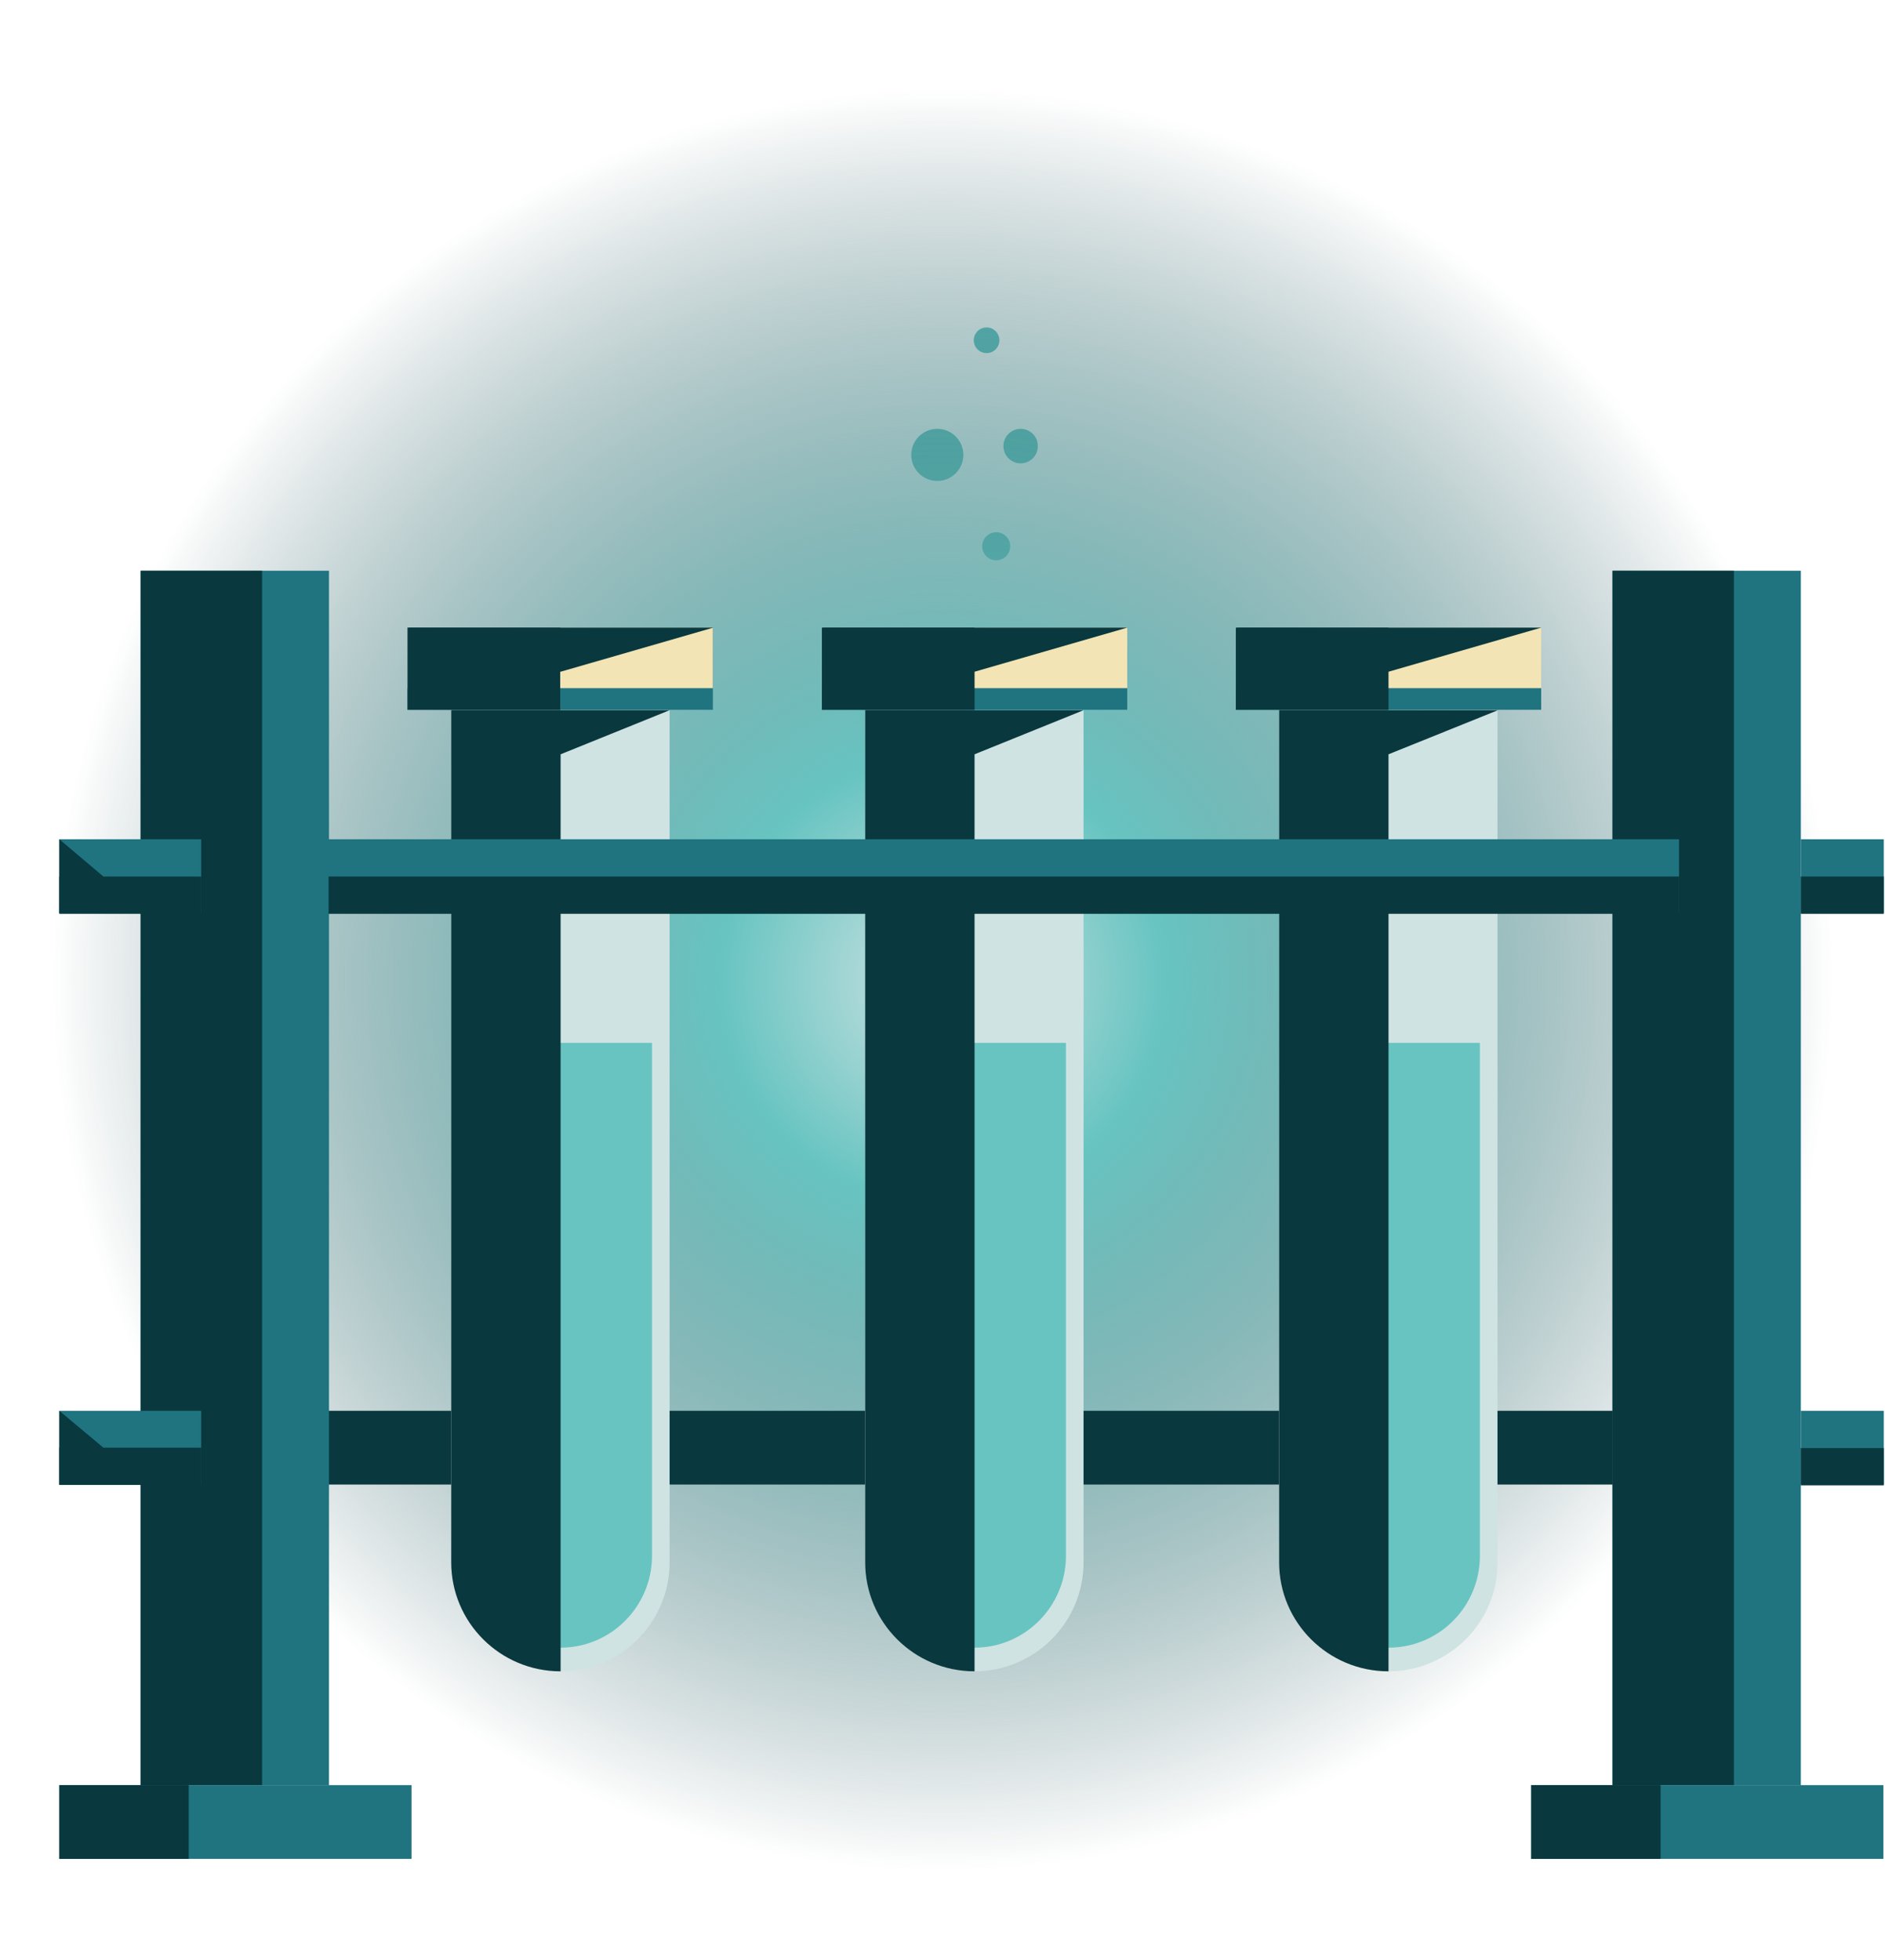 <?xml version="1.0" encoding="UTF-8"?> <!-- Generator: Adobe Illustrator 25.4.1, SVG Export Plug-In . SVG Version: 6.00 Build 0) --> <svg xmlns="http://www.w3.org/2000/svg" xmlns:xlink="http://www.w3.org/1999/xlink" version="1.1" id="Layer_1" x="0px" y="0px" viewBox="0 0 470.4 489" style="enable-background:new 0 0 470.4 489;" xml:space="preserve"> <style type="text/css"> .st0{fill:#67C4C1;} .st1{fill:url(#SVGID_1_);} .st2{fill:#09383E;} .st3{fill:#CFE3E3;} .st4{fill:#1F7480;} .st5{fill:#F2E4B5;} .st6{fill:#09383F;} </style> <circle class="st0" cx="233.9" cy="113.5" r="6.5"></circle> <circle class="st0" cx="254.7" cy="111.3" r="4.3"></circle> <circle class="st0" cx="246.2" cy="84.9" r="3.2"></circle> <circle class="st0" cx="248.6" cy="136.3" r="3.5"></circle> <radialGradient id="SVGID_1_" cx="235.195" cy="1068.5" r="222.122" gradientTransform="matrix(1 0 0 1 0 -824)" gradientUnits="userSpaceOnUse"> <stop offset="0" style="stop-color:#CFE3E3"></stop> <stop offset="0.25" style="stop-color:#67C4C1"></stop> <stop offset="0.408" style="stop-color:#53A6A5;stop-opacity:0.79"></stop> <stop offset="1" style="stop-color:#09383F;stop-opacity:0"></stop> </radialGradient> <circle class="st1" cx="235.2" cy="244.5" r="222.1"></circle> <path class="st2" d="M77.1,352H419v18.4H77.1L77.1,352z"></path> <path class="st3" d="M243.2,417c-15.1,0-27.3-12.2-27.3-27.3V177.2h54.5v212.6C270.4,404.8,258.2,417,243.2,417L243.2,417z"></path> <path class="st4" d="M205.1,156.6h76.2v20.5h-76.2L205.1,156.6z"></path> <path class="st5" d="M205.1,156.6h76.2v15.1h-76.2L205.1,156.6z"></path> <path class="st2" d="M205.1,156.6h38.1v20.5h-38.1V156.6z"></path> <path class="st0" d="M243.2,411.1c-12.6,0-22.7-10.2-22.7-22.7V260.2H266v128.2C265.9,400.9,255.7,411.1,243.2,411.1L243.2,411.1z"></path> <path class="st2" d="M243.2,417V177.2h-27.3v212.6C215.9,404.8,228.1,417,243.2,417z"></path> <path class="st6" d="M215.9,177.2l27.3,11l27.2-11H215.9z"></path> <path class="st6" d="M205.1,156.6l38.1,11l38.1-11H205.1z"></path> <path class="st3" d="M139.9,417c-15.1,0-27.3-12.2-27.3-27.3V177.2h54.5v212.6C167.1,404.8,154.9,417,139.9,417L139.9,417z"></path> <path class="st4" d="M101.7,156.6h76.2v20.5h-76.2V156.6z"></path> <path class="st5" d="M101.7,156.6h76.2v15.1h-76.2V156.6z"></path> <path class="st2" d="M101.7,156.6h38.1v20.5h-38.1L101.7,156.6z"></path> <path class="st0" d="M139.9,411.1c-12.6,0-22.7-10.2-22.7-22.7V260.2h45.5v128.2C162.6,400.9,152.4,411.1,139.9,411.1L139.9,411.1z"></path> <path class="st2" d="M139.9,417V177.2h-27.3v212.6C112.6,404.8,124.8,417,139.9,417z"></path> <path class="st6" d="M112.6,177.2l27.3,11l27.2-11H112.6z"></path> <path class="st6" d="M101.7,156.6l38.2,11l38.1-11H101.7z"></path> <path class="st3" d="M346.5,417c-15.1,0-27.3-12.2-27.3-27.3V177.2h54.5v212.6C373.8,404.8,361.5,417,346.5,417L346.5,417z"></path> <path class="st4" d="M308.4,156.6h76.2v20.5h-76.2L308.4,156.6z"></path> <path class="st5" d="M308.4,156.6h76.2v15.1h-76.2L308.4,156.6z"></path> <path class="st2" d="M308.4,156.6h38.1v20.5h-38.1V156.6z"></path> <path class="st0" d="M346.5,411.1c-12.6,0-22.7-10.2-22.7-22.7V260.2h45.5v128.2C369.2,400.9,359.1,411.1,346.5,411.1L346.5,411.1z"></path> <path class="st2" d="M346.5,417V177.2h-27.3v212.6C319.2,404.8,331.4,417,346.5,417z"></path> <path class="st6" d="M319.2,177.2l27.3,11l27.3-11H319.2z"></path> <path class="st6" d="M308.4,156.6l38.1,11l38.1-11H308.4z"></path> <path class="st4" d="M402.4,142.4h47v303h-47V142.4z"></path> <path class="st2" d="M402.4,142.4h30.3v303h-30.3V142.4z"></path> <path class="st4" d="M382.1,445.4H470v18.4h-87.9V445.4z"></path> <path class="st4" d="M449.4,352h20.7v18.4h-20.7V352z"></path> <path class="st4" d="M449.4,209.4h20.7v18.4h-20.7V209.4z"></path> <path class="st4" d="M77.1,209.4H419v18.4H77.1L77.1,209.4z"></path> <path class="st2" d="M382.1,445.4h32.3v18.4h-32.3V445.4z"></path> <path class="st4" d="M35.1,142.4h47v303h-47V142.4z"></path> <path class="st2" d="M35.1,142.4h30.3v303H35.1L35.1,142.4z"></path> <path class="st4" d="M14.8,445.4h87.9v18.4H14.8L14.8,445.4z"></path> <path class="st4" d="M14.8,352h35.4v18.4H14.8L14.8,352z"></path> <path class="st4" d="M14.8,209.4h35.4v18.4H14.8L14.8,209.4z"></path> <path class="st2" d="M14.8,445.4h32.3v18.4H14.8L14.8,445.4z"></path> <g> <path class="st6" d="M82,218.7h337v9.3H82V218.7z"></path> <path class="st6" d="M449.4,218.7h20.7v9.3h-20.7V218.7z"></path> <path class="st6" d="M449.4,361.3h20.7v9.3h-20.7V361.3z"></path> <path class="st6" d="M14.8,227.9l11-9.2l-11-9.3L14.8,227.9z"></path> <path class="st6" d="M14.8,370.5l11-9.3l-11-9.2L14.8,370.5z"></path> <path class="st6" d="M14.8,361.2h35.4v9.3H14.8L14.8,361.2z"></path> <path class="st6" d="M14.8,218.7h35.4v9.3H14.8L14.8,218.7z"></path> </g> </svg> 